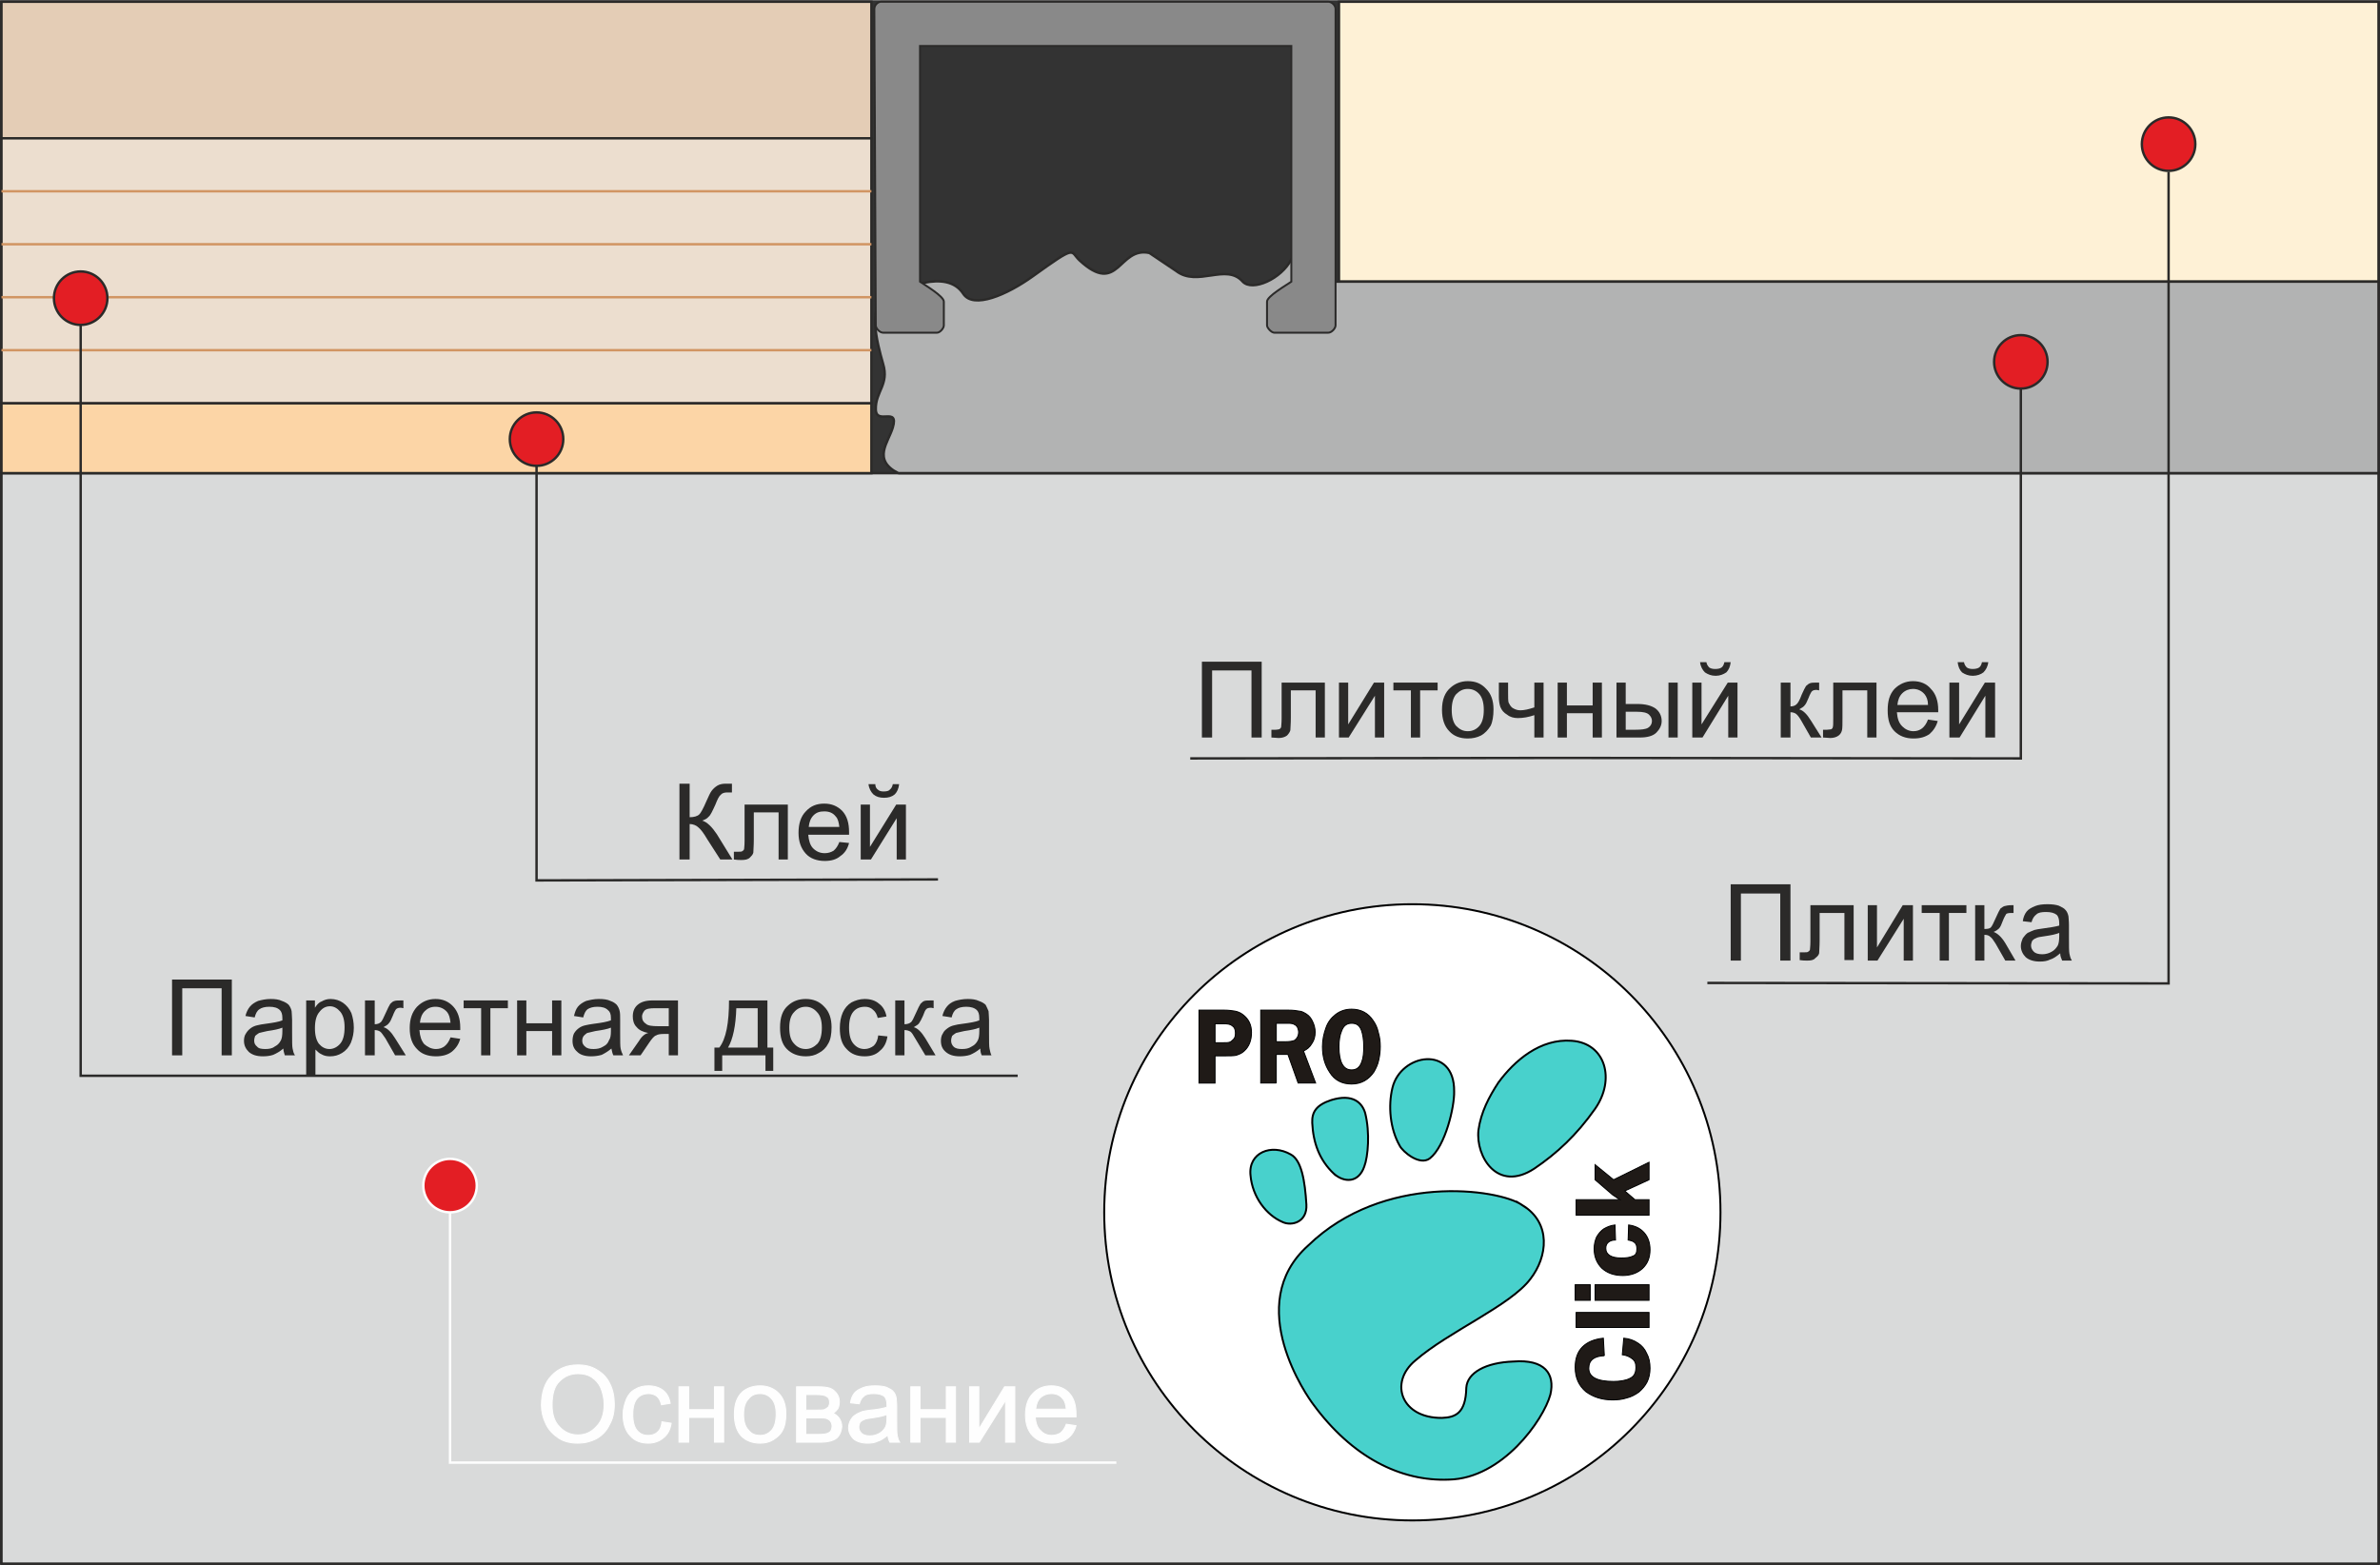 <?xml version="1.0" encoding="UTF-8"?>
<!DOCTYPE svg PUBLIC "-//W3C//DTD SVG 1.1//EN" "http://www.w3.org/Graphics/SVG/1.1/DTD/svg11.dtd">
<!-- Creator: CorelDRAW 2020 (64-Bit) -->
<svg xmlns="http://www.w3.org/2000/svg" xml:space="preserve" width="330px" height="217px" version="1.1" style="shape-rendering:geometricPrecision; text-rendering:geometricPrecision; image-rendering:optimizeQuality; fill-rule:evenodd; clip-rule:evenodd"
viewBox="0 0 48.97 32.19"
 xmlns:xlink="http://www.w3.org/1999/xlink"
 xmlns:xodm="http://www.corel.com/coreldraw/odm/2003">
 <rect x="0" y="0" width="48.97" height="32.19" fill="#333333" stroke="none"/>
 <defs>
  <style type="text/css">
   <![CDATA[
    .str4 {stroke:black;stroke-width:0.02;stroke-miterlimit:22.926}
    .str2 {stroke:#FEFEFE;stroke-width:0.02;stroke-miterlimit:22.926}
    .str0 {stroke:#2B2A29;stroke-width:0.05;stroke-miterlimit:22.926}
    .str5 {stroke:#D19563;stroke-width:0.05;stroke-miterlimit:22.926}
    .str1 {stroke:#FEFEFE;stroke-width:0.05;stroke-miterlimit:22.926}
    .str3 {stroke:black;stroke-width:0.04;stroke-miterlimit:22.926}
    .str6 {stroke:#2B2A29;stroke-width:0.04;stroke-miterlimit:22.926}
    .fil6 {fill:none}
    .fil8 {fill:none;fill-rule:nonzero}
    .fil10 {fill:mediumturquoise}
    .fil14 {fill:#898989}
    .fil2 {fill:#B2B3B3}
    .fil0 {fill:#D9DADA}
    .fil4 {fill:#E31E24}
    .fil12 {fill:#E4CDB6}
    .fil13 {fill:#ECDECF}
    .fil3 {fill:#FCD5A6}
    .fil1 {fill:#FEF1D6}
    .fil9 {fill:white}
    .fil11 {fill:#1F1A17;fill-rule:nonzero}
    .fil5 {fill:#2B2A29;fill-rule:nonzero}
    .fil7 {fill:#FEFEFE;fill-rule:nonzero}
   ]]>
  </style>
 </defs>
 <g id="Слой_x0020_1">
  <polygon class="fil0 str0" points="48.94,9.73 0.03,9.73 0.03,32.17 48.94,32.17 "/>
  <polygon class="fil1 str0" points="27.55,5.79 27.55,0.03 48.94,0.03 48.94,5.79 "/>
  <path class="fil2 str0" d="M18.48 9.73l30.46 0 0 -3.94 -16.07 0 -5.39 0 -0.91 -0.46c-0.2,0.4 -0.8,0.67 -1,0.46 -0.34,-0.39 -0.93,0.12 -1.37,-0.22l-0.55 -0.37c-0.64,-0.14 -0.63,0.9 -1.44,0.15 -0.2,-0.19 -0.04,-0.33 -0.96,0.33 -0.53,0.38 -1.22,0.68 -1.43,0.36 -0.35,-0.54 -1.28,-0.08 -1.56,0.04 -0.42,0.19 -0.22,0.94 -0.09,1.4 0.13,0.43 -0.16,0.57 -0.15,0.94 0.01,0.33 0.48,-0.07 0.35,0.37 -0.09,0.31 -0.43,0.66 0.11,0.94l0 0z"/>
  <polygon class="fil3 str0" points="17.93,9.73 16.08,9.73 0.03,9.73 0.03,8.29 17.93,8.29 "/>
  <circle class="fil4 str0" cx="44.62" cy="2.96" r="0.55"/>
  <polygon class="fil5" points="35.61,18.19 36.84,18.19 36.84,19.76 36.63,19.76 36.63,18.38 35.82,18.38 35.82,19.76 35.61,19.76 "/>
  <path id="1" class="fil5" d="M37.25 18.62l0.89 0 0 1.13 -0.19 0 0 -0.97 -0.51 0 0 0.57c0,0.13 -0.01,0.21 -0.01,0.26 -0.01,0.04 -0.04,0.07 -0.08,0.1 -0.03,0.04 -0.09,0.05 -0.16,0.05 -0.05,0 -0.1,0 -0.16,-0.01l0 -0.16 0.09 0c0.04,0 0.07,0 0.08,-0.01 0.02,-0.01 0.03,-0.02 0.04,-0.04 0,-0.02 0.01,-0.07 0.01,-0.17l0 -0.75z"/>
  <polygon id="2" class="fil5" points="38.43,18.62 38.62,18.62 38.62,19.49 39.15,18.62 39.36,18.62 39.36,19.76 39.17,19.76 39.17,18.9 38.63,19.76 38.43,19.76 "/>
  <polygon id="3" class="fil5" points="39.54,18.62 40.46,18.62 40.46,18.78 40.1,18.78 40.1,19.76 39.91,19.76 39.91,18.78 39.54,18.78 "/>
  <path id="4" class="fil5" d="M40.64 18.62l0.19 0 0 0.49c0.07,0 0.11,-0.01 0.13,-0.03 0.03,-0.03 0.06,-0.1 0.11,-0.21 0.04,-0.09 0.07,-0.15 0.09,-0.18 0.03,-0.02 0.05,-0.04 0.08,-0.05 0.04,-0.01 0.08,-0.02 0.15,-0.02l0.04 0 0 0.16 -0.05 0c-0.05,0 -0.09,0.01 -0.1,0.02 -0.01,0.02 -0.04,0.06 -0.07,0.14 -0.03,0.08 -0.05,0.13 -0.08,0.16 -0.02,0.02 -0.06,0.05 -0.11,0.07 0.08,0.03 0.16,0.1 0.24,0.23l0.21 0.36 -0.21 0 -0.2 -0.35c-0.05,-0.08 -0.08,-0.12 -0.11,-0.14 -0.03,-0.03 -0.07,-0.04 -0.12,-0.04l0 0.53 -0.19 0 0 -1.14z"/>
  <path id="5" class="fil5" d="M42.39 19.61c-0.07,0.06 -0.14,0.11 -0.21,0.13 -0.06,0.03 -0.13,0.04 -0.21,0.04 -0.12,0 -0.22,-0.03 -0.29,-0.09 -0.06,-0.06 -0.1,-0.14 -0.1,-0.23 0,-0.06 0.02,-0.11 0.04,-0.16 0.03,-0.04 0.06,-0.08 0.1,-0.11 0.04,-0.02 0.09,-0.04 0.14,-0.06 0.04,-0.01 0.09,-0.02 0.17,-0.03 0.15,-0.02 0.27,-0.04 0.34,-0.06 0,-0.03 0,-0.05 0,-0.05 0,-0.08 -0.02,-0.14 -0.05,-0.17 -0.05,-0.04 -0.12,-0.06 -0.22,-0.06 -0.09,0 -0.16,0.01 -0.2,0.05 -0.04,0.03 -0.08,0.08 -0.1,0.16l-0.18 -0.02c0.01,-0.08 0.04,-0.15 0.08,-0.2 0.04,-0.05 0.1,-0.08 0.17,-0.11 0.07,-0.03 0.16,-0.04 0.26,-0.04 0.09,0 0.17,0.01 0.23,0.03 0.06,0.03 0.11,0.05 0.14,0.09 0.03,0.03 0.05,0.08 0.06,0.13 0,0.03 0.01,0.09 0.01,0.18l0 0.25c0,0.18 0,0.29 0.01,0.34 0.01,0.05 0.02,0.09 0.05,0.14l-0.2 0c-0.02,-0.05 -0.04,-0.09 -0.04,-0.15zm-0.02 -0.42c-0.07,0.03 -0.17,0.05 -0.31,0.07 -0.08,0.01 -0.14,0.02 -0.17,0.04 -0.03,0.01 -0.06,0.03 -0.08,0.06 -0.01,0.03 -0.02,0.06 -0.02,0.09 0,0.05 0.02,0.09 0.06,0.13 0.03,0.03 0.09,0.05 0.17,0.05 0.07,0 0.14,-0.02 0.19,-0.05 0.06,-0.03 0.1,-0.08 0.13,-0.13 0.02,-0.04 0.03,-0.11 0.03,-0.19l0 -0.07z"/>
  <polyline class="fil6 str0" points="11.04,9.58 11.04,18.11 19.3,18.09 "/>
  <path class="fil5" d="M13.98 16.12l0.21 0 0 0.69c0.09,0 0.16,-0.02 0.2,-0.06 0.03,-0.03 0.08,-0.12 0.14,-0.26 0.05,-0.11 0.08,-0.18 0.11,-0.22 0.03,-0.04 0.07,-0.08 0.12,-0.11 0.05,-0.03 0.11,-0.04 0.17,-0.04 0.08,0 0.12,0 0.13,0l0 0.18c-0.01,0 -0.02,0 -0.04,0 -0.03,0 -0.04,0 -0.05,0 -0.06,0 -0.11,0.01 -0.14,0.05 -0.04,0.03 -0.07,0.1 -0.11,0.2 -0.06,0.13 -0.1,0.22 -0.14,0.25 -0.03,0.04 -0.08,0.06 -0.13,0.08 0.1,0.03 0.2,0.13 0.3,0.28l0.32 0.52 -0.25 0 -0.27 -0.42c-0.07,-0.12 -0.13,-0.2 -0.18,-0.24 -0.04,-0.04 -0.11,-0.07 -0.18,-0.07l0 0.73 -0.21 0 0 -1.56z"/>
  <path id="1" class="fil5" d="M15.32 16.55l0.89 0 0 1.13 -0.19 0 0 -0.97 -0.51 0 0 0.56c0,0.14 -0.01,0.22 -0.01,0.27 -0.01,0.04 -0.04,0.07 -0.07,0.1 -0.04,0.04 -0.1,0.05 -0.17,0.05 -0.05,0 -0.1,0 -0.16,-0.01l0 -0.16 0.09 0c0.04,0 0.07,0 0.08,-0.01 0.02,-0.01 0.03,-0.02 0.04,-0.04 0,-0.02 0.01,-0.07 0.01,-0.17l0 -0.75z"/>
  <path id="2" class="fil5" d="M17.27 17.32l0.2 0.02c-0.03,0.12 -0.09,0.21 -0.18,0.27 -0.08,0.07 -0.19,0.1 -0.32,0.1 -0.16,0 -0.3,-0.05 -0.39,-0.15 -0.1,-0.11 -0.15,-0.25 -0.15,-0.43 0,-0.19 0.05,-0.34 0.15,-0.44 0.1,-0.11 0.22,-0.16 0.38,-0.16 0.15,0 0.27,0.05 0.37,0.15 0.1,0.11 0.14,0.25 0.14,0.44 0,0.01 0,0.03 0,0.05l-0.84 0c0.01,0.12 0.04,0.22 0.1,0.28 0.07,0.07 0.15,0.1 0.24,0.1 0.07,0 0.13,-0.02 0.18,-0.05 0.05,-0.04 0.09,-0.1 0.12,-0.18zm-0.63 -0.31l0.63 0c-0.01,-0.09 -0.03,-0.17 -0.07,-0.21 -0.06,-0.08 -0.14,-0.11 -0.24,-0.11 -0.09,0 -0.16,0.02 -0.22,0.08 -0.06,0.06 -0.09,0.14 -0.1,0.24z"/>
  <path id="3" class="fil5" d="M17.71 16.55l0.19 0 0 0.87 0.54 -0.87 0.2 0 0 1.13 -0.19 0 0 -0.85 -0.53 0.85 -0.21 0 0 -1.13zm0.66 -0.42l0.13 0c-0.01,0.09 -0.04,0.16 -0.09,0.21 -0.06,0.05 -0.13,0.07 -0.22,0.07 -0.09,0 -0.16,-0.02 -0.22,-0.07 -0.05,-0.05 -0.09,-0.12 -0.1,-0.21l0.14 0c0,0.05 0.02,0.09 0.05,0.11 0.03,0.03 0.07,0.04 0.12,0.04 0.06,0 0.11,-0.01 0.13,-0.04 0.03,-0.02 0.05,-0.06 0.06,-0.11z"/>
  <circle class="fil4 str1" cx="9.26" cy="24.39" r="0.55"/>
  <path class="fil7" d="M11.14 28.91c0,-0.26 0.07,-0.47 0.21,-0.61 0.14,-0.15 0.32,-0.22 0.54,-0.22 0.15,0 0.28,0.03 0.39,0.1 0.12,0.07 0.21,0.16 0.27,0.29 0.06,0.12 0.09,0.26 0.09,0.42 0,0.16 -0.03,0.3 -0.1,0.42 -0.06,0.13 -0.15,0.22 -0.27,0.29 -0.12,0.06 -0.24,0.09 -0.38,0.09 -0.15,0 -0.28,-0.03 -0.39,-0.1 -0.12,-0.08 -0.21,-0.17 -0.27,-0.3 -0.06,-0.12 -0.09,-0.25 -0.09,-0.38zm0.22 0c0,0.19 0.05,0.34 0.15,0.44 0.1,0.11 0.23,0.17 0.38,0.17 0.16,0 0.28,-0.06 0.38,-0.17 0.11,-0.11 0.16,-0.26 0.16,-0.46 0,-0.13 -0.03,-0.24 -0.07,-0.34 -0.04,-0.09 -0.1,-0.16 -0.19,-0.22 -0.08,-0.05 -0.17,-0.07 -0.28,-0.07 -0.14,0 -0.27,0.05 -0.37,0.15 -0.11,0.1 -0.16,0.26 -0.16,0.5z"/>
  <path id="1" class="fil7" d="M13.62 29.25l0.19 0.03c-0.02,0.13 -0.07,0.23 -0.16,0.3 -0.08,0.07 -0.19,0.11 -0.31,0.11 -0.16,0 -0.28,-0.05 -0.37,-0.15 -0.1,-0.1 -0.15,-0.25 -0.15,-0.44 0,-0.12 0.03,-0.22 0.07,-0.32 0.04,-0.09 0.1,-0.16 0.18,-0.2 0.08,-0.05 0.17,-0.07 0.27,-0.07 0.12,0 0.22,0.03 0.3,0.09 0.08,0.06 0.13,0.15 0.15,0.27l-0.18 0.03c-0.02,-0.08 -0.05,-0.14 -0.1,-0.18 -0.04,-0.03 -0.1,-0.05 -0.16,-0.05 -0.1,0 -0.18,0.03 -0.24,0.1 -0.06,0.07 -0.09,0.18 -0.09,0.33 0,0.15 0.03,0.26 0.09,0.33 0.06,0.07 0.13,0.1 0.23,0.1 0.07,0 0.14,-0.02 0.19,-0.07 0.05,-0.04 0.08,-0.11 0.09,-0.21z"/>
  <polygon id="2" class="fil7" points="13.97,28.53 14.17,28.53 14.17,29 14.7,29 14.7,28.53 14.89,28.53 14.89,29.67 14.7,29.67 14.7,29.16 14.17,29.16 14.17,29.67 13.97,29.67 "/>
  <path id="3" class="fil7" d="M15.11 29.1c0,-0.21 0.05,-0.36 0.17,-0.47 0.1,-0.08 0.22,-0.12 0.36,-0.12 0.15,0 0.28,0.05 0.38,0.15 0.1,0.1 0.15,0.24 0.15,0.42 0,0.15 -0.02,0.26 -0.07,0.35 -0.04,0.08 -0.11,0.14 -0.19,0.19 -0.08,0.05 -0.17,0.07 -0.27,0.07 -0.16,0 -0.29,-0.05 -0.39,-0.15 -0.09,-0.1 -0.14,-0.25 -0.14,-0.44zm0.19 0c0,0.14 0.03,0.25 0.1,0.32 0.06,0.08 0.14,0.11 0.24,0.11 0.09,0 0.17,-0.03 0.24,-0.11 0.06,-0.07 0.09,-0.18 0.09,-0.33 0,-0.14 -0.03,-0.24 -0.09,-0.31 -0.07,-0.08 -0.15,-0.11 -0.24,-0.11 -0.1,0 -0.18,0.03 -0.24,0.11 -0.07,0.07 -0.1,0.18 -0.1,0.32z"/>
  <path id="4" class="fil7" d="M16.39 28.53l0.44 0c0.11,0 0.19,0.01 0.25,0.03 0.05,0.02 0.09,0.05 0.13,0.1 0.04,0.05 0.06,0.11 0.06,0.17 0,0.06 -0.01,0.11 -0.03,0.15 -0.03,0.04 -0.06,0.07 -0.1,0.1 0.05,0.01 0.09,0.05 0.13,0.1 0.03,0.05 0.05,0.1 0.05,0.17 -0.01,0.11 -0.05,0.19 -0.11,0.24 -0.07,0.05 -0.18,0.08 -0.31,0.08l-0.51 0 0 -1.14zm0.19 0.48l0.21 0c0.08,0 0.14,0 0.17,-0.01 0.03,-0.01 0.05,-0.03 0.08,-0.05 0.02,-0.03 0.03,-0.06 0.03,-0.1 0,-0.06 -0.02,-0.1 -0.06,-0.12 -0.04,-0.03 -0.11,-0.04 -0.22,-0.04l-0.21 0 0 0.32zm0 0.5l0.26 0c0.11,0 0.18,-0.01 0.22,-0.04 0.04,-0.02 0.06,-0.07 0.06,-0.13 0,-0.04 -0.01,-0.07 -0.03,-0.1 -0.02,-0.03 -0.06,-0.05 -0.09,-0.06 -0.04,-0.01 -0.1,-0.01 -0.18,-0.01l-0.24 0 0 0.34z"/>
  <path id="5" class="fil7" d="M18.27 29.52c-0.07,0.06 -0.14,0.11 -0.21,0.13 -0.06,0.03 -0.13,0.04 -0.21,0.04 -0.12,0 -0.22,-0.03 -0.29,-0.09 -0.06,-0.06 -0.1,-0.14 -0.1,-0.23 0,-0.06 0.02,-0.11 0.04,-0.15 0.03,-0.05 0.06,-0.09 0.1,-0.11 0.04,-0.03 0.09,-0.05 0.14,-0.07 0.04,-0.01 0.09,-0.02 0.17,-0.03 0.15,-0.01 0.27,-0.04 0.34,-0.06 0,-0.03 0,-0.05 0,-0.05 0,-0.08 -0.02,-0.13 -0.05,-0.17 -0.05,-0.04 -0.12,-0.06 -0.22,-0.06 -0.09,0 -0.16,0.01 -0.2,0.05 -0.04,0.03 -0.08,0.08 -0.1,0.16l-0.18 -0.02c0.01,-0.08 0.04,-0.15 0.08,-0.2 0.04,-0.05 0.1,-0.08 0.17,-0.11 0.07,-0.03 0.16,-0.04 0.26,-0.04 0.09,0 0.17,0.01 0.23,0.03 0.06,0.03 0.11,0.05 0.14,0.09 0.03,0.03 0.05,0.08 0.06,0.13 0,0.03 0.01,0.09 0.01,0.18l0 0.25c0,0.18 0,0.29 0.01,0.34 0.01,0.05 0.02,0.09 0.05,0.14l-0.2 0c-0.02,-0.04 -0.04,-0.09 -0.04,-0.15zm-0.02 -0.42c-0.07,0.03 -0.17,0.05 -0.31,0.07 -0.08,0.01 -0.14,0.02 -0.17,0.04 -0.03,0.01 -0.06,0.03 -0.08,0.06 -0.01,0.03 -0.02,0.06 -0.02,0.09 0,0.05 0.02,0.09 0.06,0.13 0.03,0.03 0.09,0.05 0.17,0.05 0.07,0 0.14,-0.02 0.19,-0.05 0.06,-0.03 0.1,-0.08 0.13,-0.13 0.02,-0.04 0.03,-0.11 0.03,-0.19l0 -0.07z"/>
  <polygon id="6" class="fil7" points="18.74,28.53 18.93,28.53 18.93,29 19.47,29 19.47,28.53 19.66,28.53 19.66,29.67 19.47,29.67 19.47,29.16 18.93,29.16 18.93,29.67 18.74,29.67 "/>
  <polygon id="7" class="fil7" points="19.95,28.53 20.14,28.53 20.14,29.4 20.67,28.53 20.88,28.53 20.88,29.67 20.69,29.67 20.69,28.81 20.15,29.67 19.95,29.67 "/>
  <path id="8" class="fil7" d="M21.94 29.3l0.2 0.03c-0.03,0.11 -0.09,0.2 -0.17,0.26 -0.09,0.07 -0.2,0.1 -0.33,0.1 -0.16,0 -0.29,-0.05 -0.39,-0.15 -0.1,-0.1 -0.15,-0.25 -0.15,-0.43 0,-0.19 0.05,-0.34 0.15,-0.44 0.1,-0.11 0.23,-0.16 0.38,-0.16 0.15,0 0.28,0.05 0.37,0.15 0.1,0.11 0.14,0.25 0.14,0.44 0,0.01 0,0.03 0,0.05l-0.84 0c0.01,0.12 0.04,0.22 0.11,0.28 0.06,0.07 0.14,0.1 0.23,0.1 0.07,0 0.13,-0.02 0.18,-0.05 0.05,-0.04 0.09,-0.1 0.12,-0.18zm-0.63 -0.31l0.63 0c-0.01,-0.09 -0.03,-0.17 -0.07,-0.21 -0.06,-0.08 -0.14,-0.11 -0.24,-0.11 -0.09,0 -0.16,0.03 -0.22,0.08 -0.06,0.06 -0.09,0.14 -0.1,0.24z"/>
  <path id="9" class="fil8 str2" d="M11.14 28.91c0,-0.26 0.07,-0.47 0.21,-0.61 0.14,-0.15 0.32,-0.22 0.54,-0.22 0.15,0 0.28,0.03 0.39,0.1 0.12,0.07 0.21,0.16 0.27,0.29 0.06,0.12 0.09,0.26 0.09,0.42 0,0.16 -0.03,0.3 -0.1,0.42 -0.06,0.13 -0.15,0.22 -0.27,0.29 -0.12,0.06 -0.24,0.09 -0.38,0.09 -0.15,0 -0.28,-0.03 -0.39,-0.1 -0.12,-0.08 -0.21,-0.17 -0.27,-0.3 -0.06,-0.12 -0.09,-0.25 -0.09,-0.38zm0.22 0c0,0.19 0.05,0.34 0.15,0.44 0.1,0.11 0.23,0.17 0.38,0.17 0.16,0 0.28,-0.06 0.38,-0.17 0.11,-0.11 0.16,-0.26 0.16,-0.46 0,-0.13 -0.03,-0.24 -0.07,-0.34 -0.04,-0.09 -0.1,-0.16 -0.19,-0.22 -0.08,-0.05 -0.17,-0.07 -0.28,-0.07 -0.14,0 -0.27,0.05 -0.37,0.15 -0.11,0.1 -0.16,0.26 -0.16,0.5z"/>
  <path id="10" class="fil8 str2" d="M13.62 29.25l0.19 0.03c-0.02,0.13 -0.07,0.23 -0.16,0.3 -0.08,0.07 -0.19,0.11 -0.31,0.11 -0.16,0 -0.28,-0.05 -0.37,-0.15 -0.1,-0.1 -0.15,-0.25 -0.15,-0.44 0,-0.12 0.03,-0.22 0.07,-0.32 0.04,-0.09 0.1,-0.16 0.18,-0.2 0.08,-0.05 0.17,-0.07 0.27,-0.07 0.12,0 0.22,0.03 0.3,0.09 0.08,0.06 0.13,0.15 0.15,0.27l-0.18 0.03c-0.02,-0.08 -0.05,-0.14 -0.1,-0.18 -0.04,-0.03 -0.1,-0.05 -0.16,-0.05 -0.1,0 -0.18,0.03 -0.24,0.1 -0.06,0.07 -0.09,0.18 -0.09,0.33 0,0.15 0.03,0.26 0.09,0.33 0.06,0.07 0.13,0.1 0.23,0.1 0.07,0 0.14,-0.02 0.19,-0.07 0.05,-0.04 0.08,-0.11 0.09,-0.21z"/>
  <polygon id="11" class="fil8 str2" points="13.97,28.53 14.17,28.53 14.17,29 14.7,29 14.7,28.53 14.89,28.53 14.89,29.67 14.7,29.67 14.7,29.16 14.17,29.16 14.17,29.67 13.97,29.67 "/>
  <path id="12" class="fil8 str2" d="M15.11 29.1c0,-0.21 0.05,-0.36 0.17,-0.47 0.1,-0.08 0.22,-0.12 0.36,-0.12 0.15,0 0.28,0.05 0.38,0.15 0.1,0.1 0.15,0.24 0.15,0.42 0,0.15 -0.02,0.26 -0.07,0.35 -0.04,0.08 -0.11,0.14 -0.19,0.19 -0.08,0.05 -0.17,0.07 -0.27,0.07 -0.16,0 -0.29,-0.05 -0.39,-0.15 -0.09,-0.1 -0.14,-0.25 -0.14,-0.44zm0.19 0c0,0.14 0.03,0.25 0.1,0.32 0.06,0.08 0.14,0.11 0.24,0.11 0.09,0 0.17,-0.03 0.24,-0.11 0.06,-0.07 0.09,-0.18 0.09,-0.33 0,-0.14 -0.03,-0.24 -0.09,-0.31 -0.07,-0.08 -0.15,-0.11 -0.24,-0.11 -0.1,0 -0.18,0.03 -0.24,0.11 -0.07,0.07 -0.1,0.18 -0.1,0.32z"/>
  <path id="13" class="fil8 str2" d="M16.39 28.53l0.44 0c0.11,0 0.19,0.01 0.25,0.03 0.05,0.02 0.09,0.05 0.13,0.1 0.04,0.05 0.06,0.11 0.06,0.17 0,0.06 -0.01,0.11 -0.03,0.15 -0.03,0.04 -0.06,0.07 -0.1,0.1 0.05,0.01 0.09,0.05 0.13,0.1 0.03,0.05 0.05,0.1 0.05,0.17 -0.01,0.11 -0.05,0.19 -0.11,0.24 -0.07,0.05 -0.18,0.08 -0.31,0.08l-0.51 0 0 -1.14zm0.19 0.48l0.21 0c0.08,0 0.14,0 0.17,-0.01 0.03,-0.01 0.05,-0.03 0.08,-0.05 0.02,-0.03 0.03,-0.06 0.03,-0.1 0,-0.06 -0.02,-0.1 -0.06,-0.12 -0.04,-0.03 -0.11,-0.04 -0.22,-0.04l-0.21 0 0 0.32zm0 0.5l0.26 0c0.11,0 0.18,-0.01 0.22,-0.04 0.04,-0.02 0.06,-0.07 0.06,-0.13 0,-0.04 -0.01,-0.07 -0.03,-0.1 -0.02,-0.03 -0.06,-0.05 -0.09,-0.06 -0.04,-0.01 -0.1,-0.01 -0.18,-0.01l-0.24 0 0 0.34z"/>
  <path id="14" class="fil8 str2" d="M18.27 29.52c-0.07,0.06 -0.14,0.11 -0.21,0.13 -0.06,0.03 -0.13,0.04 -0.21,0.04 -0.12,0 -0.22,-0.03 -0.29,-0.09 -0.06,-0.06 -0.1,-0.14 -0.1,-0.23 0,-0.06 0.02,-0.11 0.04,-0.15 0.03,-0.05 0.06,-0.09 0.1,-0.11 0.04,-0.03 0.09,-0.05 0.14,-0.07 0.04,-0.01 0.09,-0.02 0.17,-0.03 0.15,-0.01 0.27,-0.04 0.34,-0.06 0,-0.03 0,-0.05 0,-0.05 0,-0.08 -0.02,-0.13 -0.05,-0.17 -0.05,-0.04 -0.12,-0.06 -0.22,-0.06 -0.09,0 -0.16,0.01 -0.2,0.05 -0.04,0.03 -0.08,0.08 -0.1,0.16l-0.18 -0.02c0.01,-0.08 0.04,-0.15 0.08,-0.2 0.04,-0.05 0.1,-0.08 0.17,-0.11 0.07,-0.03 0.16,-0.04 0.26,-0.04 0.09,0 0.17,0.01 0.23,0.03 0.06,0.03 0.11,0.05 0.14,0.09 0.03,0.03 0.05,0.08 0.06,0.13 0,0.03 0.01,0.09 0.01,0.18l0 0.25c0,0.18 0,0.29 0.01,0.34 0.01,0.05 0.02,0.09 0.05,0.14l-0.2 0c-0.02,-0.04 -0.04,-0.09 -0.04,-0.15zm-0.02 -0.42c-0.07,0.03 -0.17,0.05 -0.31,0.07 -0.08,0.01 -0.14,0.02 -0.17,0.04 -0.03,0.01 -0.06,0.03 -0.08,0.06 -0.01,0.03 -0.02,0.06 -0.02,0.09 0,0.05 0.02,0.09 0.06,0.13 0.03,0.03 0.09,0.05 0.17,0.05 0.07,0 0.14,-0.02 0.19,-0.05 0.06,-0.03 0.1,-0.08 0.13,-0.13 0.02,-0.04 0.03,-0.11 0.03,-0.19l0 -0.07z"/>
  <polygon id="15" class="fil8 str2" points="18.74,28.53 18.93,28.53 18.93,29 19.47,29 19.47,28.53 19.66,28.53 19.66,29.67 19.47,29.67 19.47,29.16 18.93,29.16 18.93,29.67 18.74,29.67 "/>
  <polygon id="16" class="fil8 str2" points="19.95,28.53 20.14,28.53 20.14,29.4 20.67,28.53 20.88,28.53 20.88,29.67 20.69,29.67 20.69,28.81 20.15,29.67 19.95,29.67 "/>
  <path id="17" class="fil8 str2" d="M21.94 29.3l0.2 0.03c-0.03,0.11 -0.09,0.2 -0.17,0.26 -0.09,0.07 -0.2,0.1 -0.33,0.1 -0.16,0 -0.29,-0.05 -0.39,-0.15 -0.1,-0.1 -0.15,-0.25 -0.15,-0.43 0,-0.19 0.05,-0.34 0.15,-0.44 0.1,-0.11 0.23,-0.16 0.38,-0.16 0.15,0 0.28,0.05 0.37,0.15 0.1,0.11 0.14,0.25 0.14,0.44 0,0.01 0,0.03 0,0.05l-0.84 0c0.01,0.12 0.04,0.22 0.11,0.28 0.06,0.07 0.14,0.1 0.23,0.1 0.07,0 0.13,-0.02 0.18,-0.05 0.05,-0.04 0.09,-0.1 0.12,-0.18zm-0.63 -0.31l0.63 0c-0.01,-0.09 -0.03,-0.17 -0.07,-0.21 -0.06,-0.08 -0.14,-0.11 -0.24,-0.11 -0.09,0 -0.16,0.03 -0.22,0.08 -0.06,0.06 -0.09,0.14 -0.1,0.24z"/>
  <polyline class="fil6 str1" points="22.97,30.09 9.26,30.09 9.26,24.94 "/>
  <polyline class="fil6 str0" points="44.62,3.53 44.62,20.23 35.13,20.22 "/>
  <polygon class="fil5" points="3.54,20.15 4.77,20.15 4.77,21.71 4.56,21.71 4.56,20.33 3.75,20.33 3.75,21.71 3.54,21.71 "/>
  <path id="1" class="fil5" d="M5.83 21.57c-0.07,0.06 -0.14,0.1 -0.21,0.13 -0.06,0.02 -0.13,0.03 -0.21,0.03 -0.13,0 -0.22,-0.03 -0.29,-0.09 -0.06,-0.06 -0.1,-0.13 -0.1,-0.23 0,-0.05 0.01,-0.11 0.04,-0.15 0.03,-0.05 0.06,-0.08 0.1,-0.11 0.04,-0.03 0.09,-0.05 0.14,-0.06 0.04,-0.01 0.09,-0.02 0.17,-0.03 0.15,-0.02 0.27,-0.04 0.34,-0.07 0,-0.02 0,-0.04 0,-0.05 0,-0.08 -0.02,-0.13 -0.05,-0.16 -0.05,-0.05 -0.12,-0.07 -0.22,-0.07 -0.09,0 -0.16,0.02 -0.2,0.05 -0.05,0.03 -0.08,0.09 -0.1,0.17l-0.19 -0.03c0.02,-0.08 0.05,-0.14 0.09,-0.19 0.04,-0.05 0.1,-0.09 0.17,-0.12 0.07,-0.02 0.16,-0.04 0.26,-0.04 0.09,0 0.17,0.01 0.23,0.04 0.06,0.02 0.11,0.05 0.14,0.08 0.03,0.04 0.05,0.08 0.06,0.13 0,0.04 0.01,0.1 0.01,0.18l0 0.26c0,0.17 0,0.29 0.01,0.33 0.01,0.05 0.02,0.1 0.05,0.14l-0.21 0c-0.01,-0.04 -0.03,-0.09 -0.03,-0.14zm-0.02 -0.43c-0.07,0.03 -0.17,0.05 -0.31,0.07 -0.08,0.02 -0.14,0.03 -0.17,0.04 -0.03,0.02 -0.06,0.04 -0.08,0.06 -0.01,0.03 -0.02,0.06 -0.02,0.1 0,0.05 0.02,0.09 0.06,0.12 0.03,0.04 0.09,0.05 0.17,0.05 0.07,0 0.14,-0.01 0.19,-0.05 0.06,-0.03 0.1,-0.07 0.13,-0.13 0.02,-0.04 0.03,-0.1 0.03,-0.19l0 -0.07z"/>
  <path id="2" class="fil5" d="M6.3 22.14l0 -1.56 0.18 0 0 0.15c0.04,-0.06 0.08,-0.11 0.14,-0.13 0.05,-0.03 0.11,-0.05 0.18,-0.05 0.1,0 0.19,0.03 0.26,0.08 0.07,0.05 0.13,0.12 0.17,0.21 0.03,0.09 0.05,0.19 0.05,0.3 0,0.11 -0.02,0.21 -0.06,0.31 -0.04,0.09 -0.1,0.16 -0.18,0.21 -0.08,0.05 -0.16,0.07 -0.25,0.07 -0.06,0 -0.12,-0.01 -0.17,-0.04 -0.05,-0.02 -0.09,-0.06 -0.13,-0.1l0 0.55 -0.19 0zm0.18 -0.99c0,0.15 0.03,0.25 0.08,0.32 0.06,0.07 0.13,0.11 0.22,0.11 0.08,0 0.16,-0.04 0.22,-0.11 0.06,-0.07 0.09,-0.18 0.09,-0.34 0,-0.14 -0.03,-0.25 -0.09,-0.32 -0.06,-0.07 -0.13,-0.11 -0.21,-0.11 -0.09,0 -0.16,0.04 -0.22,0.12 -0.06,0.07 -0.09,0.18 -0.09,0.33z"/>
  <path id="3" class="fil5" d="M7.51 20.58l0.2 0 0 0.49c0.06,0 0.1,-0.02 0.12,-0.04 0.03,-0.02 0.06,-0.09 0.11,-0.2 0.04,-0.09 0.07,-0.15 0.09,-0.18 0.03,-0.03 0.05,-0.05 0.09,-0.06 0.03,-0.01 0.08,-0.01 0.14,-0.01l0.04 0 0 0.16 -0.05 -0.01c-0.05,0 -0.08,0.01 -0.1,0.03 -0.01,0.01 -0.04,0.06 -0.07,0.14 -0.03,0.07 -0.05,0.12 -0.08,0.15 -0.02,0.03 -0.06,0.05 -0.11,0.08 0.08,0.02 0.16,0.1 0.24,0.23l0.22 0.35 -0.22 0 -0.2 -0.35c-0.05,-0.07 -0.08,-0.12 -0.11,-0.14 -0.03,-0.02 -0.07,-0.03 -0.11,-0.03l0 0.52 -0.2 0 0 -1.13z"/>
  <path id="4" class="fil5" d="M9.27 21.34l0.2 0.03c-0.03,0.11 -0.09,0.2 -0.18,0.27 -0.08,0.06 -0.19,0.09 -0.32,0.09 -0.17,0 -0.3,-0.05 -0.39,-0.15 -0.1,-0.1 -0.15,-0.24 -0.15,-0.43 0,-0.19 0.05,-0.33 0.15,-0.44 0.1,-0.1 0.22,-0.16 0.38,-0.16 0.15,0 0.27,0.05 0.37,0.16 0.09,0.1 0.14,0.24 0.14,0.43 0,0.01 0,0.03 0,0.05l-0.84 0c0.01,0.13 0.04,0.22 0.1,0.29 0.07,0.06 0.15,0.1 0.24,0.1 0.07,0 0.13,-0.02 0.18,-0.06 0.05,-0.04 0.09,-0.1 0.12,-0.18zm-0.63 -0.3l0.63 0c-0.01,-0.1 -0.03,-0.17 -0.07,-0.22 -0.06,-0.07 -0.14,-0.11 -0.24,-0.11 -0.09,0 -0.16,0.03 -0.22,0.09 -0.06,0.06 -0.09,0.14 -0.1,0.24z"/>
  <polygon id="5" class="fil5" points="9.54,20.58 10.45,20.58 10.45,20.74 10.09,20.74 10.09,21.71 9.9,21.71 9.9,20.74 9.54,20.74 "/>
  <polygon id="6" class="fil5" points="10.64,20.58 10.83,20.58 10.83,21.05 11.36,21.05 11.36,20.58 11.55,20.58 11.55,21.71 11.36,21.71 11.36,21.21 10.83,21.21 10.83,21.71 10.64,21.71 "/>
  <path id="7" class="fil5" d="M12.58 21.57c-0.07,0.06 -0.14,0.1 -0.2,0.13 -0.07,0.02 -0.14,0.03 -0.22,0.03 -0.12,0 -0.22,-0.03 -0.28,-0.09 -0.07,-0.06 -0.1,-0.13 -0.1,-0.23 0,-0.05 0.01,-0.11 0.03,-0.15 0.03,-0.05 0.06,-0.08 0.1,-0.11 0.04,-0.03 0.09,-0.05 0.14,-0.06 0.04,-0.01 0.1,-0.02 0.17,-0.03 0.16,-0.02 0.27,-0.04 0.35,-0.07 0,-0.02 0,-0.04 0,-0.05 0,-0.08 -0.02,-0.13 -0.06,-0.16 -0.05,-0.05 -0.12,-0.07 -0.22,-0.07 -0.09,0 -0.15,0.02 -0.2,0.05 -0.04,0.03 -0.07,0.09 -0.09,0.17l-0.19 -0.03c0.02,-0.08 0.04,-0.14 0.08,-0.19 0.04,-0.05 0.1,-0.09 0.17,-0.12 0.08,-0.02 0.16,-0.04 0.26,-0.04 0.1,0 0.18,0.01 0.24,0.04 0.06,0.02 0.1,0.05 0.13,0.08 0.03,0.04 0.05,0.08 0.06,0.13 0.01,0.04 0.01,0.1 0.01,0.18l0 0.26c0,0.17 0,0.29 0.01,0.33 0.01,0.05 0.03,0.1 0.05,0.14l-0.2 0c-0.02,-0.04 -0.03,-0.09 -0.04,-0.14zm-0.01 -0.43c-0.07,0.03 -0.18,0.05 -0.32,0.07 -0.08,0.02 -0.13,0.03 -0.17,0.04 -0.03,0.02 -0.05,0.04 -0.07,0.06 -0.02,0.03 -0.03,0.06 -0.03,0.1 0,0.05 0.02,0.09 0.06,0.12 0.04,0.04 0.1,0.05 0.17,0.05 0.07,0 0.14,-0.01 0.2,-0.05 0.06,-0.03 0.1,-0.07 0.12,-0.13 0.03,-0.04 0.04,-0.1 0.04,-0.19l0 -0.07z"/>
  <path id="8" class="fil5" d="M13.95 20.58l0 1.13 -0.19 0 0 -0.44 -0.11 0c-0.07,0 -0.12,0.01 -0.15,0.03 -0.04,0.01 -0.09,0.07 -0.15,0.16l-0.17 0.25 -0.24 0 0.21 -0.3c0.06,-0.1 0.13,-0.15 0.19,-0.16 -0.11,-0.02 -0.19,-0.06 -0.24,-0.12 -0.06,-0.06 -0.08,-0.14 -0.08,-0.22 0,-0.1 0.03,-0.18 0.1,-0.24 0.07,-0.06 0.17,-0.09 0.3,-0.09l0.53 0zm-0.19 0.16l-0.28 0c-0.11,0 -0.18,0.01 -0.22,0.05 -0.03,0.04 -0.05,0.08 -0.05,0.12 0,0.07 0.03,0.12 0.08,0.15 0.04,0.04 0.13,0.05 0.25,0.05l0.22 0 0 -0.37z"/>
  <path id="9" class="fil5" d="M15 20.58l0.79 0 0 0.97 0.12 0 0 0.48 -0.16 0 0 -0.32 -0.89 0 0 0.32 -0.16 0 0 -0.48 0.1 0c0.14,-0.18 0.2,-0.51 0.2,-0.97zm0.15 0.16c-0.01,0.36 -0.07,0.64 -0.17,0.81l0.61 0 0 -0.81 -0.44 0z"/>
  <path id="10" class="fil5" d="M16.05 21.14c0,-0.21 0.05,-0.36 0.17,-0.46 0.1,-0.09 0.22,-0.13 0.36,-0.13 0.15,0 0.28,0.05 0.38,0.16 0.1,0.1 0.15,0.24 0.15,0.42 0,0.14 -0.02,0.26 -0.07,0.34 -0.04,0.08 -0.11,0.15 -0.19,0.19 -0.08,0.05 -0.17,0.07 -0.27,0.07 -0.16,0 -0.29,-0.05 -0.39,-0.15 -0.1,-0.1 -0.14,-0.25 -0.14,-0.44zm0.19 0c0,0.15 0.03,0.26 0.1,0.33 0.06,0.07 0.14,0.11 0.24,0.11 0.09,0 0.17,-0.04 0.24,-0.11 0.06,-0.07 0.09,-0.18 0.09,-0.33 0,-0.14 -0.03,-0.25 -0.1,-0.32 -0.06,-0.07 -0.14,-0.11 -0.23,-0.11 -0.1,0 -0.18,0.04 -0.24,0.11 -0.07,0.07 -0.1,0.18 -0.1,0.32z"/>
  <path id="11" class="fil5" d="M18.07 21.3l0.19 0.02c-0.02,0.13 -0.07,0.23 -0.16,0.3 -0.08,0.08 -0.19,0.11 -0.31,0.11 -0.16,0 -0.28,-0.05 -0.37,-0.15 -0.1,-0.1 -0.14,-0.24 -0.14,-0.43 0,-0.12 0.02,-0.23 0.06,-0.32 0.04,-0.09 0.1,-0.16 0.18,-0.21 0.08,-0.04 0.17,-0.07 0.27,-0.07 0.12,0 0.22,0.03 0.3,0.1 0.08,0.06 0.13,0.15 0.15,0.26l-0.18 0.03c-0.02,-0.08 -0.05,-0.13 -0.1,-0.17 -0.04,-0.04 -0.1,-0.06 -0.16,-0.06 -0.1,0 -0.18,0.03 -0.24,0.1 -0.06,0.07 -0.09,0.18 -0.09,0.33 0,0.15 0.03,0.26 0.09,0.33 0.06,0.07 0.13,0.11 0.23,0.11 0.07,0 0.14,-0.03 0.19,-0.07 0.05,-0.05 0.08,-0.12 0.09,-0.21z"/>
  <path id="12" class="fil5" d="M18.42 20.58l0.19 0 0 0.49c0.06,0 0.11,-0.02 0.13,-0.04 0.03,-0.02 0.06,-0.09 0.11,-0.2 0.04,-0.09 0.07,-0.15 0.09,-0.18 0.03,-0.03 0.05,-0.05 0.08,-0.06 0.03,-0.01 0.08,-0.01 0.15,-0.01l0.04 0 0 0.16 -0.05 -0.01c-0.05,0 -0.09,0.01 -0.1,0.03 -0.02,0.01 -0.04,0.06 -0.07,0.14 -0.03,0.07 -0.06,0.12 -0.08,0.15 -0.02,0.03 -0.06,0.05 -0.11,0.08 0.08,0.02 0.16,0.1 0.24,0.23l0.21 0.35 -0.21 0 -0.21 -0.35c-0.04,-0.07 -0.07,-0.12 -0.1,-0.14 -0.04,-0.02 -0.07,-0.03 -0.12,-0.03l0 0.52 -0.19 0 0 -1.13z"/>
  <path id="13" class="fil5" d="M20.17 21.57c-0.07,0.06 -0.14,0.1 -0.21,0.13 -0.06,0.02 -0.14,0.03 -0.21,0.03 -0.13,0 -0.22,-0.03 -0.29,-0.09 -0.07,-0.06 -0.1,-0.13 -0.1,-0.23 0,-0.05 0.01,-0.11 0.04,-0.15 0.02,-0.05 0.06,-0.08 0.1,-0.11 0.04,-0.03 0.09,-0.05 0.14,-0.06 0.03,-0.01 0.09,-0.02 0.17,-0.03 0.15,-0.02 0.27,-0.04 0.34,-0.07 0,-0.02 0,-0.04 0,-0.05 0,-0.08 -0.02,-0.13 -0.05,-0.16 -0.05,-0.05 -0.13,-0.07 -0.22,-0.07 -0.09,0 -0.16,0.02 -0.2,0.05 -0.05,0.03 -0.08,0.09 -0.1,0.17l-0.19 -0.03c0.02,-0.08 0.05,-0.14 0.09,-0.19 0.04,-0.05 0.09,-0.09 0.17,-0.12 0.07,-0.02 0.16,-0.04 0.26,-0.04 0.09,0 0.17,0.01 0.23,0.04 0.06,0.02 0.11,0.05 0.14,0.08 0.02,0.04 0.04,0.08 0.06,0.13 0,0.04 0.01,0.1 0.01,0.18l0 0.26c0,0.17 0,0.29 0.01,0.33 0.01,0.05 0.02,0.1 0.04,0.14l-0.2 0c-0.02,-0.04 -0.03,-0.09 -0.03,-0.14zm-0.02 -0.43c-0.07,0.03 -0.17,0.05 -0.31,0.07 -0.08,0.02 -0.14,0.03 -0.17,0.04 -0.03,0.02 -0.06,0.04 -0.08,0.06 -0.01,0.03 -0.02,0.06 -0.02,0.1 0,0.05 0.02,0.09 0.05,0.12 0.04,0.04 0.1,0.05 0.17,0.05 0.08,0 0.14,-0.01 0.2,-0.05 0.06,-0.03 0.1,-0.07 0.13,-0.13 0.02,-0.04 0.03,-0.1 0.03,-0.19l0 -0.07z"/>
  <circle class="fil4 str0" cx="41.58" cy="7.44" r="0.55"/>
  <polygon class="fil5" points="24.73,13.61 25.96,13.61 25.96,15.17 25.75,15.17 25.75,13.79 24.94,13.79 24.94,15.17 24.73,15.17 "/>
  <path id="1" class="fil5" d="M26.37 14.04l0.89 0 0 1.13 -0.19 0 0 -0.97 -0.51 0 0 0.56c0,0.13 -0.01,0.22 -0.01,0.26 -0.01,0.04 -0.04,0.08 -0.07,0.11 -0.04,0.03 -0.1,0.05 -0.17,0.05 -0.04,0 -0.1,-0.01 -0.15,-0.01l0 -0.16 0.08 0c0.04,0 0.07,-0.01 0.08,-0.01 0.02,-0.01 0.03,-0.02 0.04,-0.04 0,-0.02 0.01,-0.08 0.01,-0.18l0 -0.74z"/>
  <polygon id="2" class="fil5" points="27.55,14.04 27.74,14.04 27.74,14.9 28.27,14.04 28.48,14.04 28.48,15.17 28.29,15.17 28.29,14.31 27.75,15.17 27.55,15.17 "/>
  <polygon id="3" class="fil5" points="28.67,14.04 29.58,14.04 29.58,14.2 29.22,14.2 29.22,15.17 29.03,15.17 29.03,14.2 28.67,14.2 "/>
  <path id="4" class="fil5" d="M29.67 14.6c0,-0.21 0.06,-0.36 0.18,-0.46 0.09,-0.08 0.21,-0.13 0.35,-0.13 0.16,0 0.28,0.05 0.38,0.16 0.1,0.1 0.15,0.24 0.15,0.42 0,0.14 -0.02,0.26 -0.06,0.34 -0.05,0.08 -0.11,0.15 -0.2,0.2 -0.08,0.04 -0.17,0.06 -0.27,0.06 -0.16,0 -0.29,-0.05 -0.38,-0.15 -0.1,-0.1 -0.15,-0.25 -0.15,-0.44zm0.2 0c0,0.15 0.03,0.26 0.09,0.33 0.07,0.07 0.14,0.11 0.24,0.11 0.1,0 0.18,-0.04 0.24,-0.11 0.06,-0.07 0.09,-0.18 0.09,-0.33 0,-0.14 -0.03,-0.25 -0.09,-0.32 -0.06,-0.07 -0.14,-0.11 -0.24,-0.11 -0.1,0 -0.17,0.04 -0.24,0.11 -0.06,0.07 -0.09,0.18 -0.09,0.32z"/>
  <path id="5" class="fil5" d="M30.84 14.04l0.19 0 0 0.21c0,0.09 0,0.16 0.01,0.2 0.02,0.04 0.04,0.08 0.08,0.11 0.05,0.03 0.1,0.05 0.16,0.05 0.08,0 0.17,-0.02 0.29,-0.06l0 -0.51 0.19 0 0 1.13 -0.19 0 0 -0.46c-0.12,0.04 -0.23,0.06 -0.34,0.06 -0.08,0 -0.16,-0.02 -0.22,-0.07 -0.07,-0.04 -0.11,-0.09 -0.14,-0.16 -0.02,-0.06 -0.03,-0.13 -0.03,-0.21l0 -0.29z"/>
  <polygon id="6" class="fil5" points="32.05,14.04 32.24,14.04 32.24,14.51 32.77,14.51 32.77,14.04 32.96,14.04 32.96,15.17 32.77,15.17 32.77,14.67 32.24,14.67 32.24,15.17 32.05,15.17 "/>
  <path id="7" class="fil5" d="M34.33 14.04l0.19 0 0 1.13 -0.19 0 0 -1.13zm-1.07 0l0.19 0 0 0.44 0.24 0c0.16,0 0.28,0.03 0.37,0.09 0.08,0.06 0.13,0.15 0.13,0.26 0,0.09 -0.04,0.17 -0.11,0.24 -0.07,0.07 -0.19,0.1 -0.34,0.1l-0.48 0 0 -1.13zm0.19 0.97l0.2 0c0.12,0 0.21,-0.01 0.26,-0.04 0.05,-0.03 0.08,-0.08 0.08,-0.14 0,-0.05 -0.02,-0.09 -0.06,-0.13 -0.04,-0.04 -0.12,-0.06 -0.25,-0.06l-0.23 0 0 0.37z"/>
  <path id="8" class="fil5" d="M34.82 14.04l0.19 0 0 0.86 0.54 -0.86 0.2 0 0 1.13 -0.19 0 0 -0.86 -0.53 0.86 -0.21 0 0 -1.13zm0.66 -0.42l0.13 0c-0.01,0.09 -0.04,0.16 -0.09,0.21 -0.06,0.04 -0.13,0.07 -0.22,0.07 -0.09,0 -0.16,-0.03 -0.22,-0.07 -0.05,-0.05 -0.09,-0.12 -0.1,-0.21l0.13 0c0.01,0.05 0.03,0.08 0.06,0.11 0.03,0.02 0.07,0.03 0.12,0.03 0.06,0 0.1,-0.01 0.13,-0.03 0.03,-0.02 0.05,-0.06 0.06,-0.11z"/>
  <path id="9" class="fil5" d="M36.64 14.04l0.2 0 0 0.49c0.06,0 0.1,-0.02 0.12,-0.04 0.03,-0.02 0.07,-0.09 0.11,-0.2 0.04,-0.09 0.07,-0.15 0.09,-0.18 0.03,-0.03 0.06,-0.05 0.09,-0.06 0.03,-0.01 0.08,-0.01 0.14,-0.01l0.04 0 0 0.16 -0.05 -0.01c-0.05,0 -0.08,0.01 -0.1,0.03 -0.01,0.01 -0.04,0.06 -0.07,0.14 -0.03,0.07 -0.05,0.12 -0.08,0.15 -0.02,0.03 -0.06,0.05 -0.11,0.08 0.08,0.02 0.16,0.1 0.24,0.23l0.22 0.35 -0.22 0 -0.2 -0.35c-0.04,-0.07 -0.08,-0.12 -0.11,-0.14 -0.03,-0.02 -0.07,-0.03 -0.11,-0.03l0 0.52 -0.2 0 0 -1.13z"/>
  <path id="10" class="fil5" d="M37.72 14.04l0.89 0 0 1.13 -0.19 0 0 -0.97 -0.51 0 0 0.56c0,0.13 0,0.22 -0.01,0.26 -0.01,0.04 -0.03,0.08 -0.07,0.11 -0.04,0.03 -0.1,0.05 -0.17,0.05 -0.04,0 -0.09,-0.01 -0.15,-0.01l0 -0.16 0.08 0c0.04,0 0.07,-0.01 0.09,-0.01 0.01,-0.01 0.03,-0.02 0.03,-0.04 0.01,-0.02 0.01,-0.08 0.01,-0.18l0 -0.74z"/>
  <path id="11" class="fil5" d="M39.67 14.8l0.2 0.03c-0.03,0.11 -0.09,0.2 -0.17,0.27 -0.09,0.06 -0.19,0.09 -0.33,0.09 -0.16,0 -0.29,-0.05 -0.39,-0.15 -0.1,-0.1 -0.14,-0.24 -0.14,-0.43 0,-0.19 0.04,-0.33 0.14,-0.44 0.1,-0.1 0.23,-0.16 0.38,-0.16 0.15,0 0.28,0.05 0.37,0.16 0.1,0.1 0.15,0.25 0.15,0.43 0,0.01 0,0.03 0,0.05l-0.85 0c0.01,0.13 0.04,0.22 0.11,0.29 0.06,0.06 0.14,0.1 0.23,0.1 0.07,0 0.13,-0.02 0.18,-0.06 0.05,-0.04 0.09,-0.1 0.12,-0.18zm-0.63 -0.3l0.63 0c0,-0.1 -0.03,-0.17 -0.07,-0.22 -0.06,-0.07 -0.14,-0.11 -0.24,-0.11 -0.08,0 -0.16,0.03 -0.22,0.09 -0.06,0.06 -0.09,0.14 -0.1,0.24z"/>
  <path id="12" class="fil5" d="M40.11 14.04l0.2 0 0 0.86 0.53 -0.86 0.21 0 0 1.13 -0.2 0 0 -0.86 -0.53 0.86 -0.21 0 0 -1.13zm0.67 -0.42l0.13 0c-0.01,0.09 -0.05,0.16 -0.1,0.21 -0.05,0.04 -0.13,0.07 -0.22,0.07 -0.09,0 -0.16,-0.03 -0.22,-0.07 -0.05,-0.05 -0.08,-0.12 -0.09,-0.21l0.13 0c0.01,0.05 0.03,0.08 0.06,0.11 0.03,0.02 0.07,0.03 0.12,0.03 0.05,0 0.1,-0.01 0.13,-0.03 0.03,-0.02 0.05,-0.06 0.06,-0.11z"/>
  <polyline class="fil6 str0" points="41.58,7.98 41.58,15.6 32.09,15.59 24.49,15.6 "/>
  <g id="_2218239598880">
   <circle class="fil9 str3" cx="29.06" cy="24.94" r="6.34"/>
   <path class="fil10 str3" d="M30.83 22.27c0.33,-0.45 0.86,-0.91 1.51,-0.86 0.7,0.05 0.9,0.8 0.48,1.4 -0.38,0.54 -0.79,0.92 -1.25,1.23 -0.76,0.5 -1.21,-0.25 -1.15,-0.79 0.05,-0.37 0.22,-0.69 0.41,-0.98l0 0 0 0z"/>
   <path class="fil10 str3" d="M28.65 22.38c0.17,-0.71 1.28,-0.89 1.27,0.07 0.01,0.31 -0.18,1.13 -0.5,1.38 -0.21,0.16 -0.56,-0.14 -0.62,-0.26 -0.2,-0.35 -0.24,-0.82 -0.15,-1.19l0 0 0 0z"/>
   <path class="fil10 str3" d="M27.45 24.15c0.21,0.18 0.5,0.19 0.62,-0.15 0.08,-0.21 0.12,-0.7 0.02,-1.1 -0.06,-0.21 -0.25,-0.41 -0.7,-0.27 -0.3,0.1 -0.4,0.24 -0.39,0.47 0.02,0.4 0.14,0.76 0.45,1.05l0 0 0 0z"/>
   <path class="fil10 str3" d="M25.73 24.18c-0.05,-0.47 0.43,-0.66 0.83,-0.43 0.22,0.12 0.29,0.54 0.32,1.03 0.02,0.36 -0.3,0.45 -0.49,0.36 -0.33,-0.14 -0.62,-0.51 -0.66,-0.96z"/>
   <path class="fil10 str3" d="M31.32 24.79c-0.5,-0.34 -2.86,-0.66 -4.4,0.83 -1.37,1.22 0,3.14 0.1,3.27 0.8,1.09 1.8,1.59 2.79,1.55 1.1,-0.02 1.95,-1.23 2.09,-1.75 0.1,-0.43 -0.12,-0.73 -0.76,-0.68 -0.57,0.02 -0.95,0.23 -0.97,0.54 -0.01,0.53 -0.23,0.61 -0.5,0.62 -0.83,0.01 -1.1,-0.72 -0.55,-1.18 0.69,-0.6 1.96,-1.13 2.37,-1.68 0.35,-0.45 0.44,-1.15 -0.17,-1.52l0 0z"/>
   <path class="fil11 str4" d="M25 22.28l-0.33 0 0 -1.5 0.53 0c0.08,0 0.15,0.01 0.21,0.02 0.05,0.01 0.11,0.03 0.16,0.07 0.12,0.09 0.18,0.21 0.18,0.37 0,0.16 -0.05,0.29 -0.15,0.38 -0.05,0.05 -0.11,0.07 -0.17,0.09 -0.05,0.01 -0.13,0.01 -0.22,0.01l-0.21 0 0 0.56 0 0 0 0zm8.01 5.61c-0.21,0.01 -0.32,0.09 -0.32,0.26 0,0.18 0.17,0.27 0.51,0.27 0.13,0 0.25,-0.02 0.33,-0.06 0.09,-0.04 0.13,-0.11 0.13,-0.23 0,-0.08 -0.02,-0.14 -0.08,-0.18 -0.05,-0.04 -0.12,-0.07 -0.2,-0.08l0.03 -0.34c0.11,0.01 0.2,0.04 0.29,0.1 0.08,0.05 0.14,0.12 0.18,0.21 0.05,0.09 0.07,0.19 0.07,0.31 0,0.1 -0.02,0.2 -0.06,0.28 -0.04,0.08 -0.1,0.15 -0.17,0.21 -0.07,0.05 -0.16,0.1 -0.25,0.12 -0.09,0.03 -0.19,0.04 -0.29,0.04 -0.22,0 -0.4,-0.06 -0.55,-0.17 -0.14,-0.12 -0.22,-0.28 -0.22,-0.5 0,-0.18 0.05,-0.32 0.15,-0.42 0.1,-0.1 0.24,-0.16 0.43,-0.18l0.02 0.36 0 0 0 0zm-0.58 -0.58l0 -0.31 1.5 0 0 0.31 -1.5 0zm1.5 -0.88l0 0.32 -1.11 0 0 -0.32 1.11 0zm-1.21 0l0 0.32 -0.31 0 0 -0.32 0.31 0zm0.52 -0.92c-0.05,0 -0.1,0.01 -0.14,0.04 -0.04,0.03 -0.06,0.07 -0.06,0.13 0,0.13 0.11,0.2 0.32,0.2 0.1,0 0.18,-0.01 0.24,-0.04 0.06,-0.02 0.08,-0.07 0.08,-0.15 0,-0.05 -0.01,-0.1 -0.05,-0.13 -0.03,-0.03 -0.08,-0.04 -0.13,-0.05l0.01 -0.31c0.14,0.02 0.24,0.07 0.32,0.16 0.08,0.09 0.12,0.21 0.12,0.35 0,0.16 -0.05,0.29 -0.16,0.39 -0.1,0.09 -0.24,0.14 -0.4,0.14 -0.18,0 -0.32,-0.05 -0.43,-0.15 -0.1,-0.1 -0.16,-0.23 -0.16,-0.4 0,-0.09 0.02,-0.17 0.05,-0.24 0.04,-0.07 0.09,-0.13 0.15,-0.17 0.07,-0.04 0.14,-0.07 0.23,-0.08l0.01 0.31 0 0 0 0zm0.69 -1.6l0 0.36 -0.5 0.23 0.21 0.18 0.29 0 0 0.32 -1.5 0 0 -0.32 0.9 0 -0.15 -0.1 -0.36 -0.31 0 -0.31 0.38 0.31 0.73 -0.36 0 0 0 0zm-8.75 -2.46c0.05,0 0.09,0 0.12,-0.01 0.03,-0.01 0.05,-0.03 0.08,-0.06 0.03,-0.03 0.04,-0.07 0.04,-0.13 0,-0.07 -0.02,-0.12 -0.07,-0.15 -0.03,-0.03 -0.09,-0.04 -0.17,-0.04l-0.18 0 0 0.39 0.18 0 0 0zm1.08 0.83l-0.32 0 0 -1.5 0.58 0c0.09,0 0.16,0.01 0.21,0.02 0.05,0 0.1,0.03 0.15,0.06 0.06,0.04 0.1,0.09 0.13,0.16 0.03,0.06 0.05,0.14 0.05,0.21 0,0.09 -0.02,0.17 -0.07,0.24 -0.04,0.07 -0.1,0.12 -0.17,0.15l0.25 0.66 -0.36 0 -0.21 -0.59 -0.24 0 0 0.59 0 0 0 0zm0 -0.85l0.18 0c0.09,0 0.16,-0.01 0.2,-0.03 0.05,-0.04 0.08,-0.09 0.08,-0.17 0,-0.03 -0.01,-0.06 -0.02,-0.09 -0.02,-0.03 -0.03,-0.05 -0.06,-0.06 -0.02,-0.02 -0.07,-0.03 -0.13,-0.03l-0.08 0 -0.17 0 0 0.38 0 0zm1.1 0.63c-0.1,-0.15 -0.15,-0.32 -0.15,-0.53 0,-0.14 0.03,-0.27 0.07,-0.38 0.04,-0.12 0.11,-0.21 0.2,-0.28 0.09,-0.07 0.2,-0.11 0.33,-0.11 0.19,0 0.34,0.08 0.44,0.23 0.05,0.07 0.09,0.15 0.11,0.25 0.03,0.1 0.04,0.19 0.04,0.29 0,0.09 -0.01,0.18 -0.03,0.27 -0.02,0.1 -0.06,0.18 -0.1,0.25 -0.11,0.16 -0.26,0.25 -0.46,0.25 -0.2,0 -0.35,-0.08 -0.45,-0.24l0 0zm0.24 -0.84c-0.03,0.07 -0.05,0.18 -0.05,0.31 0,0.32 0.09,0.48 0.26,0.48 0.1,0 0.17,-0.05 0.21,-0.17 0.03,-0.08 0.04,-0.18 0.04,-0.31 0,-0.14 -0.02,-0.26 -0.05,-0.34 -0.04,-0.1 -0.1,-0.14 -0.2,-0.14 -0.1,0 -0.17,0.05 -0.21,0.17l0 0 0 0z"/>
  </g>
  <polygon class="fil12 str0" points="17.93,0.03 17.93,2.84 0.03,2.84 0.03,0.03 "/>
  <rect class="fil13 str0" x="0.03" y="2.84" width="17.9" height="5.45"/>
  <line class="fil6 str5" x1="0.03" y1="3.93" x2="17.93" y2= "3.93" />
  <line class="fil6 str5" x1="0.03" y1="5.02" x2="17.93" y2= "5.02" />
  <line class="fil6 str5" x1="0.03" y1="6.11" x2="17.93" y2= "6.11" />
  <line class="fil6 str5" x1="0.03" y1="7.2" x2="17.93" y2= "7.2" />
  <circle class="fil4 str0" cx="1.66" cy="6.13" r="0.55"/>
  <circle class="fil4 str0" cx="11.04" cy="9.03" r="0.55"/>
  <polyline class="fil6 str0" points="1.66,6.68 1.66,22.13 20.94,22.13 "/>
  <path class="fil14 str6" d="M27.48 0.18c0,-0.08 -0.08,-0.15 -0.15,-0.15l-9.2 0c-0.07,0 -0.14,0.07 -0.14,0.15l0.03 6.51c0,0.06 0.08,0.15 0.15,0.15l1.11 0c0.06,0 0.14,-0.09 0.14,-0.15l0 -0.49c0,-0.11 -0.39,-0.34 -0.49,-0.41l0 -4.85 7.64 0 0 4.85c-0.1,0.07 -0.5,0.3 -0.5,0.41l0 0.49c0,0.05 0.09,0.15 0.15,0.15l1.11 0c0.07,0 0.15,-0.09 0.15,-0.15l0 -6.51z"/>
 </g>
</svg>
